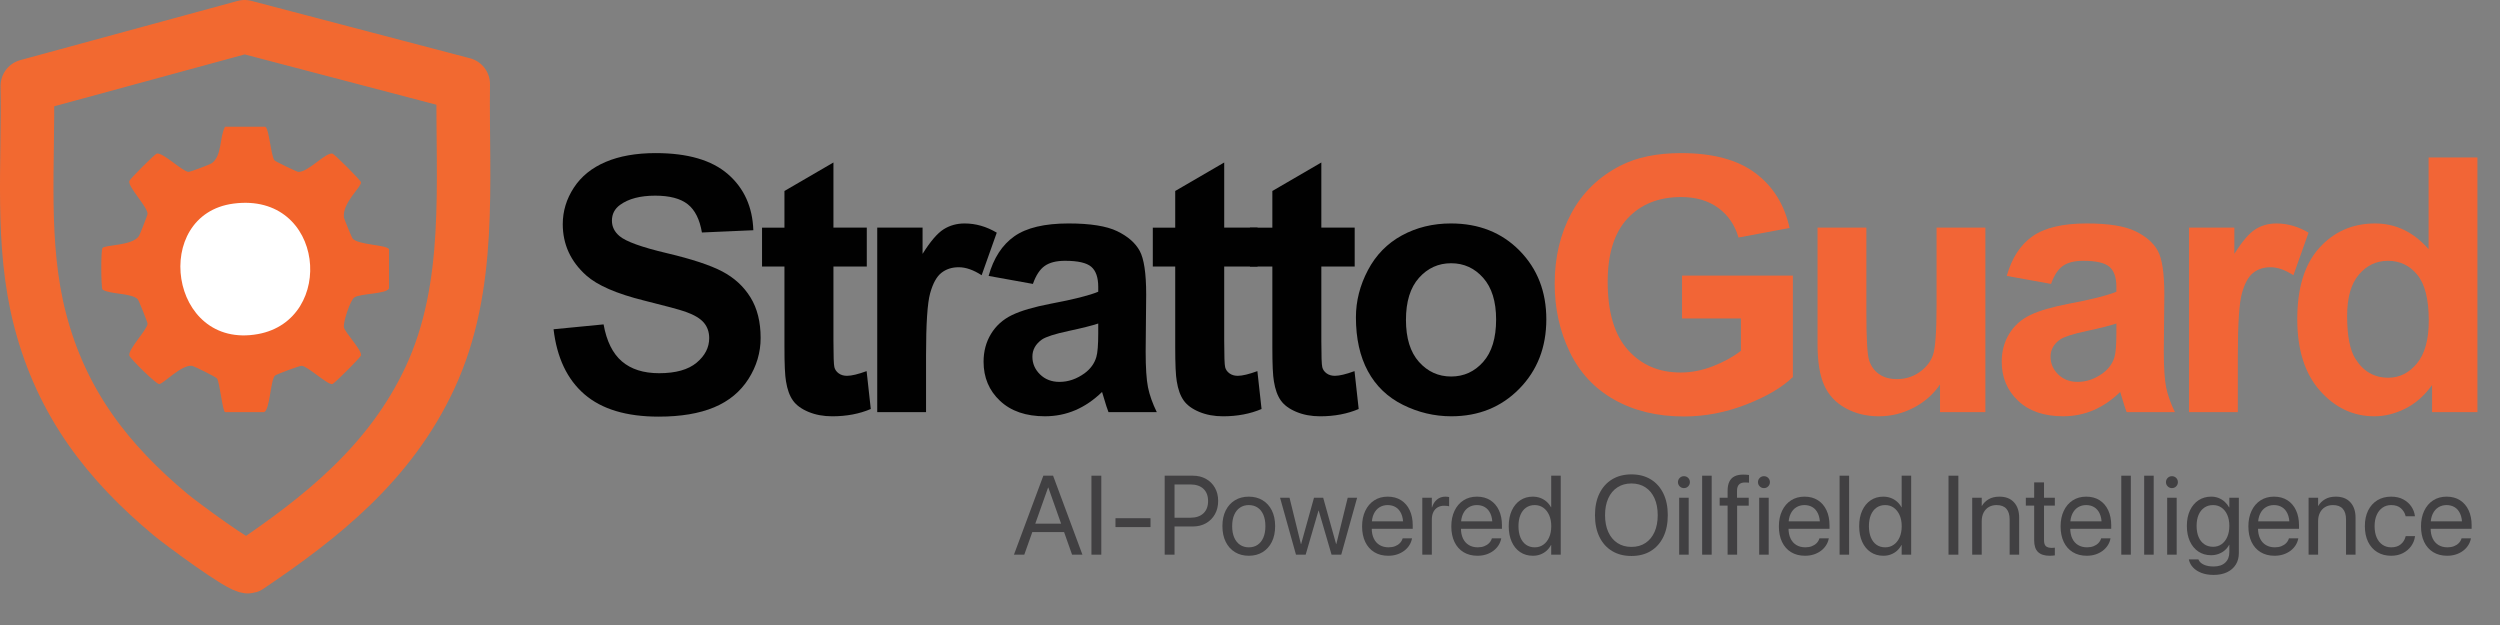 <?xml version="1.0" encoding="UTF-8"?>
<svg id="uuid-d91ddc55-5c39-4705-83a1-84dbaacdf744" data-name="Layer 1" xmlns="http://www.w3.org/2000/svg" viewBox="0 0 935.047 233.884">
  <rect x="0" y="0" width="935.047" height="233.884" fill="#808080" stroke="none"/>
  <g>
    <g>
      <path d="M84.163,47.411h15.052c1.437.599,2.073,10.642,3.421,12.543.313.441,8.401,4.3,8.894,4.333,3.641.247,10.144-7.296,12.771-6.842.764.132,10.605,9.969,10.719,10.719.258,1.703-7.102,7.726-6.386,13.227.054.416,2.934,7.424,3.193,7.754,2.007,2.559,12.951,2.343,13.683,4.105v14.596c-.838,2.175-10.728,1.855-12.999,3.421-1.542,1.063-4.247,9.35-3.877,11.175.397,1.962,6.787,8.525,6.386,10.491-.152.743-9.976,10.567-10.719,10.719-1.75.357-9.102-6.586-11.403-6.842-.844-.094-9.65,3.278-10.034,3.649-1.738,1.677-1.867,12.885-4.105,13.683h-14.596c-.946-.487-1.943-10.845-2.965-12.543-.399-.663-8.828-4.729-9.35-4.789-4.076-.47-10.712,6.789-12.315,6.842-1.133.037-11.015-9.657-11.175-10.719-.37-2.459,6.743-9.657,6.842-11.859.022-.491-3.31-8.766-3.649-9.122-2.312-2.43-10.278-1.772-13.227-3.649-.555-1.265-.619-14.545,0-15.508.848-1.319,11.18-.747,13.683-4.561.242-.368,3.191-7.77,3.193-8.21.01-2.69-7.339-10.024-6.842-12.315.154-.709,9.555-10.101,10.263-10.263,2.335-.532,9.401,6.565,11.859,6.842.605.068,8.123-2.807,8.666-3.193,4.007-2.846,2.851-9.58,5.017-13.683Z" fill="#f2632b"/>
      <path d="M87.356,76.146c34.21-4.466,38.514,43.478,9.122,48.804-33.337,6.041-40.035-44.769-9.122-48.804Z" fill="#fff"/>
    </g>
    <path d="M173.267,31.471L91.484,10,10.212,32.135c.551,29.126-2.6,59.022,4.771,87.467,8.132,31.384,25.496,53.418,48.814,72.88,3.434,2.866,26.632,20.15,29.097,19.458,27.082-18.257,53.014-38.629,67.936-70.681,15.962-34.287,11.975-72.742,12.438-109.788Z" fill="none" stroke="#f26930" stroke-linecap="round" stroke-linejoin="round" stroke-width="20"/>
  </g>
  <g>
    <path d="M207.038,123.147l18.713-1.819c1.125,6.282,3.411,10.895,6.854,13.84,3.444,2.946,8.09,4.418,13.938,4.418,6.194,0,10.861-1.31,14.002-3.931,3.14-2.62,4.71-5.685,4.71-9.194,0-2.252-.661-4.168-1.981-5.75-1.322-1.581-3.628-2.956-6.92-4.126-2.253-.78-7.386-2.166-15.399-4.158-10.31-2.556-17.543-5.696-21.702-9.421-5.848-5.241-8.771-11.631-8.771-19.168,0-4.851,1.375-9.389,4.126-13.613,2.75-4.223,6.714-7.439,11.891-9.649,5.176-2.209,11.424-3.313,18.746-3.313,11.956,0,20.955,2.621,26.997,7.862,6.043,5.242,9.216,12.238,9.519,20.987l-19.233.845c-.823-4.895-2.589-8.415-5.295-10.559-2.708-2.144-6.769-3.216-12.183-3.216-5.588,0-9.963,1.148-13.125,3.444-2.037,1.473-3.054,3.444-3.054,5.913,0,2.253.952,4.181,2.859,5.783,2.425,2.037,8.317,4.158,17.673,6.367,9.356,2.209,16.276,4.495,20.76,6.855,4.483,2.362,7.992,5.588,10.526,9.682,2.534,4.093,3.801,9.151,3.801,15.172,0,5.458-1.517,10.57-4.548,15.334-3.032,4.766-7.321,8.307-12.865,10.624-5.545,2.316-12.454,3.476-20.727,3.476-12.043,0-21.291-2.782-27.745-8.35-6.455-5.565-10.31-13.677-11.566-24.333Z" fill="#010101"/>
    <path d="M324.197,85.136v14.555h-12.476v27.81c0,5.632.119,8.913.357,9.844.238.932.78,1.701,1.625,2.307.845.607,1.873.91,3.086.91,1.689,0,4.136-.584,7.342-1.754l1.559,14.166c-4.246,1.819-9.054,2.729-14.424,2.729-3.292,0-6.26-.552-8.902-1.657-2.643-1.104-4.581-2.533-5.815-4.288-1.234-1.754-2.09-4.126-2.566-7.114-.39-2.123-.585-6.411-.585-12.866v-30.084h-8.382v-14.555h8.382v-13.71l18.323-10.656v24.366h12.476Z" fill="#010101"/>
    <path d="M346.361,154.141h-18.258v-69.004h16.958v9.812c2.901-4.635,5.512-7.688,7.83-9.162,2.317-1.472,4.948-2.209,7.895-2.209,4.158,0,8.165,1.148,12.021,3.444l-5.653,15.919c-3.076-1.992-5.935-2.989-8.577-2.989-2.557,0-4.722.705-6.498,2.112-1.777,1.408-3.174,3.954-4.191,7.635-1.018,3.682-1.527,11.393-1.527,23.131v21.312Z" fill="#010101"/>
    <path d="M386.329,106.189l-16.569-2.989c1.862-6.67,5.068-11.608,9.617-14.814,4.548-3.205,11.306-4.809,20.272-4.809,8.143,0,14.207.965,18.193,2.892,3.985,1.928,6.79,4.376,8.415,7.342,1.625,2.968,2.437,8.415,2.437,16.341l-.195,21.312c0,6.065.292,10.538.877,13.418.585,2.881,1.678,5.968,3.281,9.259h-18.063c-.477-1.212-1.062-3.01-1.754-5.393-.304-1.082-.52-1.797-.65-2.145-3.119,3.032-6.455,5.307-10.006,6.822-3.552,1.517-7.342,2.274-11.371,2.274-7.104,0-12.703-1.927-16.796-5.783-4.093-3.854-6.14-8.728-6.14-14.619,0-3.899.931-7.375,2.794-10.429,1.862-3.054,4.472-5.393,7.83-7.018,3.356-1.625,8.197-3.042,14.522-4.256,8.533-1.602,14.446-3.097,17.739-4.483v-1.819c0-3.509-.867-6.01-2.599-7.504-1.733-1.495-5.003-2.242-9.812-2.242-3.249,0-5.783.64-7.602,1.917-1.819,1.278-3.292,3.52-4.418,6.725ZM410.76,121.003c-2.339.78-6.043,1.712-11.111,2.794-5.068,1.083-8.382,2.144-9.941,3.184-2.383,1.689-3.574,3.833-3.574,6.433,0,2.556.952,4.765,2.859,6.627,1.906,1.863,4.331,2.794,7.277,2.794,3.292,0,6.433-1.083,9.421-3.249,2.209-1.646,3.66-3.66,4.354-6.042.476-1.56.715-4.526.715-8.902v-3.639Z" fill="#010101"/>
    <path d="M470.351,85.136v14.555h-12.475v27.81c0,5.632.118,8.913.357,9.844.237.932.779,1.701,1.624,2.307.845.607,1.873.91,3.086.91,1.689,0,4.137-.584,7.343-1.754l1.559,14.166c-4.246,1.819-9.054,2.729-14.424,2.729-3.293,0-6.26-.552-8.902-1.657-2.643-1.104-4.581-2.533-5.815-4.288-1.234-1.754-2.09-4.126-2.566-7.114-.39-2.123-.585-6.411-.585-12.866v-30.084h-8.382v-14.555h8.382v-13.71l18.324-10.656v24.366h12.475Z" fill="#010101"/>
    <path d="M506.679,85.136v14.555h-12.475v27.81c0,5.632.118,8.913.357,9.844.237.932.779,1.701,1.624,2.307.845.607,1.873.91,3.086.91,1.689,0,4.137-.584,7.343-1.754l1.56,14.166c-4.246,1.819-9.055,2.729-14.425,2.729-3.293,0-6.26-.552-8.901-1.657-2.644-1.104-4.581-2.533-5.815-4.288-1.235-1.754-2.091-4.126-2.567-7.114-.39-2.123-.584-6.411-.584-12.866v-30.084h-8.381v-14.555h8.381v-13.71l18.323-10.656v24.366h12.475Z" fill="#010101"/>
    <path d="M507.142,118.664c0-6.064,1.494-11.934,4.483-17.609,2.988-5.674,7.223-10.006,12.702-12.995,5.479-2.989,11.599-4.483,18.356-4.483,10.438,0,18.994,3.39,25.665,10.169,6.67,6.78,10.007,15.345,10.007,25.698,0,10.44-3.369,19.093-10.104,25.958-6.736,6.866-15.215,10.299-25.438,10.299-6.325,0-12.356-1.43-18.096-4.288-5.74-2.859-10.104-7.05-13.093-12.573-2.989-5.523-4.483-12.248-4.483-20.175ZM525.855,119.639c0,6.845,1.624,12.085,4.873,15.724s7.255,5.458,12.021,5.458,8.761-1.819,11.988-5.458c3.227-3.639,4.841-8.923,4.841-15.854,0-6.757-1.614-11.956-4.841-15.594-3.228-3.639-7.224-5.458-11.988-5.458s-8.771,1.819-12.021,5.458c-3.249,3.638-4.873,8.88-4.873,15.724Z" fill="#010101"/>
    <path d="M629.11,119.119v-16.049h41.454v37.946c-4.028,3.898-9.866,7.332-17.511,10.299-7.646,2.967-15.389,4.451-23.229,4.451-9.964,0-18.648-2.09-26.056-6.271-7.407-4.18-12.974-10.158-16.699-17.934-3.726-7.775-5.588-16.233-5.588-25.373,0-9.919,2.08-18.734,6.238-26.445,4.158-7.709,10.244-13.623,18.258-17.738,6.108-3.162,13.71-4.743,22.807-4.743,11.826,0,21.062,2.48,27.712,7.439,6.649,4.961,10.927,11.815,12.833,20.565l-19.103,3.574c-1.344-4.678-3.866-8.371-7.57-11.078-3.703-2.707-8.328-4.061-13.872-4.061-8.404,0-15.086,2.664-20.045,7.992-4.961,5.328-7.439,13.234-7.439,23.716,0,11.306,2.512,19.785,7.537,25.438,5.024,5.653,11.608,8.479,19.753,8.479,4.028,0,8.066-.79,12.117-2.372,4.05-1.581,7.526-3.498,10.429-5.75v-12.085h-22.026Z" fill="#f26536"/>
    <path d="M725.607,154.141v-10.331c-2.513,3.683-5.815,6.585-9.909,8.707s-8.414,3.184-12.963,3.184c-4.635,0-8.794-1.019-12.475-3.054-3.683-2.035-6.347-4.895-7.992-8.577-1.646-3.681-2.47-8.771-2.47-15.269v-43.664h18.259v31.708c0,9.704.335,15.649,1.007,17.835.671,2.188,1.895,3.921,3.671,5.198,1.776,1.278,4.029,1.917,6.758,1.917,3.119,0,5.913-.855,8.382-2.567,2.469-1.71,4.158-3.833,5.068-6.368.909-2.534,1.364-8.739,1.364-18.615v-29.109h18.259v69.004h-16.959Z" fill="#f26536"/>
    <path d="M767.134,106.189l-16.568-2.989c1.861-6.67,5.067-11.608,9.616-14.814,4.548-3.205,11.306-4.809,20.272-4.809,8.144,0,14.207.965,18.193,2.892,3.984,1.928,6.79,4.376,8.414,7.342,1.624,2.968,2.437,8.415,2.437,16.341l-.195,21.312c0,6.065.293,10.538.878,13.418.585,2.881,1.678,5.968,3.281,9.259h-18.063c-.478-1.212-1.062-3.01-1.755-5.393-.303-1.082-.52-1.797-.649-2.145-3.119,3.032-6.455,5.307-10.006,6.822-3.553,1.517-7.343,2.274-11.371,2.274-7.104,0-12.703-1.927-16.796-5.783-4.094-3.854-6.141-8.728-6.141-14.619,0-3.899.931-7.375,2.794-10.429,1.862-3.054,4.473-5.393,7.83-7.018,3.356-1.625,8.196-3.042,14.521-4.256,8.533-1.602,14.446-3.097,17.738-4.483v-1.819c0-3.509-.866-6.01-2.599-7.504-1.733-1.495-5.003-2.242-9.812-2.242-3.249,0-5.783.64-7.603,1.917-1.819,1.278-3.292,3.52-4.418,6.725ZM791.565,121.003c-2.339.78-6.042,1.712-11.11,2.794-5.068,1.083-8.382,2.144-9.941,3.184-2.383,1.689-3.574,3.833-3.574,6.433,0,2.556.953,4.765,2.859,6.627,1.905,1.863,4.331,2.794,7.277,2.794,3.291,0,6.433-1.083,9.422-3.249,2.209-1.646,3.659-3.66,4.353-6.042.477-1.56.715-4.526.715-8.902v-3.639Z" fill="#f26536"/>
    <path d="M836.991,154.141h-18.259v-69.004h16.959v9.812c2.901-4.635,5.512-7.688,7.829-9.162,2.317-1.472,4.949-2.209,7.895-2.209,4.159,0,8.165,1.148,12.021,3.444l-5.653,15.919c-3.076-1.992-5.936-2.989-8.577-2.989-2.556,0-4.722.705-6.497,2.112-1.777,1.408-3.174,3.954-4.191,7.635-1.018,3.682-1.526,11.393-1.526,23.131v21.312Z" fill="#f26536"/>
    <path d="M926.6,154.141h-16.959v-10.136c-2.816,3.942-6.14,6.877-9.974,8.804-3.833,1.927-7.699,2.892-11.598,2.892-7.928,0-14.718-3.194-20.37-9.584-5.653-6.389-8.479-15.302-8.479-26.738,0-11.695,2.75-20.586,8.252-26.672,5.501-6.085,12.453-9.129,20.857-9.129,7.71,0,14.381,3.207,20.013,9.617v-34.307h18.258v95.254ZM877.869,118.144c0,7.365,1.017,12.692,3.054,15.984,2.945,4.766,7.06,7.147,12.345,7.147,4.201,0,7.775-1.787,10.722-5.36,2.945-3.574,4.418-8.912,4.418-16.017,0-7.927-1.43-13.634-4.288-17.121-2.859-3.486-6.521-5.23-10.981-5.23-4.332,0-7.959,1.722-10.883,5.166-2.924,3.443-4.386,8.588-4.386,15.432Z" fill="#f26536"/>
  </g>
  <g>
    <path d="M379.236,207.456l10.993-29.54h2.723v4.422h-.942l-8.905,25.118h-3.869ZM384.272,199.002l1.228-3.133h13.102l1.228,3.133h-15.558ZM400.976,207.456l-8.884-25.118v-4.422h1.781l10.973,29.54h-3.869Z" fill="#414042"/>
    <path d="M408.223,207.456v-29.54h3.685v29.54h-3.685Z" fill="#414042"/>
    <path d="M417.21,197.139v-3.316h13.102v3.316h-13.102Z" fill="#414042"/>
    <path d="M435.613,207.456v-29.54h3.685v29.54h-3.685ZM437.456,196.913v-3.275h7.738c2.115,0,3.753-.549,4.913-1.647,1.16-1.099,1.74-2.617,1.74-4.555v-.041c0-1.951-.581-3.473-1.74-4.565-1.16-1.091-2.798-1.638-4.913-1.638h-7.738v-3.275h8.68c1.855,0,3.493.396,4.913,1.188,1.419.792,2.535,1.897,3.347,3.316.812,1.42,1.218,3.064,1.218,4.934v.041c0,1.87-.406,3.521-1.218,4.954s-1.928,2.552-3.347,3.357c-1.419.805-3.057,1.207-4.913,1.207h-8.68Z" fill="#414042"/>
    <path d="M467.077,207.865c-1.965,0-3.688-.45-5.169-1.351-1.481-.901-2.634-2.181-3.459-3.839-.826-1.658-1.239-3.613-1.239-5.864v-.041c0-2.266.413-4.221,1.239-5.865.825-1.645,1.979-2.913,3.459-3.808,1.48-.894,3.197-1.341,5.148-1.341,1.965,0,3.688.447,5.169,1.341,1.48.895,2.634,2.163,3.46,3.808.825,1.645,1.238,3.6,1.238,5.865v.041c0,2.266-.413,4.224-1.238,5.875-.826,1.651-1.976,2.927-3.449,3.828-1.475.9-3.194,1.351-5.159,1.351ZM467.097,204.713c1.255,0,2.344-.311,3.265-.932.921-.62,1.638-1.521,2.15-2.702.512-1.18.768-2.603.768-4.268v-.041c0-1.665-.256-3.084-.768-4.258s-1.235-2.068-2.17-2.682c-.935-.614-2.03-.922-3.286-.922-1.228,0-2.31.311-3.245.932-.935.621-1.662,1.515-2.18,2.682-.519,1.167-.778,2.583-.778,4.248v.041c0,1.665.259,3.088.778,4.268.519,1.181,1.245,2.082,2.18,2.702.935.621,2.03.932,3.286.932Z" fill="#414042"/>
    <path d="M484.723,207.456l-5.957-21.29h3.541l4.258,17.318h.082l4.811-17.318h3.439l4.831,17.318h.082l4.258-17.318h3.521l-5.938,21.29h-3.623l-4.811-16.479h-.082l-4.79,16.479h-3.623Z" fill="#414042"/>
    <path d="M519.257,207.865c-2.034,0-3.784-.45-5.251-1.351-1.467-.901-2.593-2.174-3.378-3.818s-1.177-3.579-1.177-5.804v-.02c0-2.197.396-4.132,1.188-5.804.791-1.672,1.903-2.976,3.337-3.91,1.433-.935,3.118-1.402,5.056-1.402s3.606.447,5.005,1.341c1.399.895,2.474,2.146,3.225,3.757.75,1.61,1.126,3.479,1.126,5.608v1.311h-17.154v-2.784h15.394l-1.801,2.579v-1.371c0-1.651-.25-3.017-.748-4.095-.498-1.077-1.184-1.88-2.057-2.405-.874-.525-1.877-.788-3.01-.788s-2.149.276-3.05.829-1.61,1.372-2.129,2.457-.778,2.419-.778,4.002v1.371c0,1.502.256,2.784.768,3.849s1.239,1.88,2.181,2.446,2.054.85,3.337.85c.9,0,1.705-.136,2.415-.409s1.304-.648,1.781-1.126.818-1.023,1.023-1.638l.062-.185h3.5l-.04.205c-.178.873-.516,1.692-1.014,2.456-.498.765-1.136,1.437-1.914,2.017s-1.665,1.03-2.661,1.352c-.996.32-2.075.48-3.234.48Z" fill="#414042"/>
    <path d="M531.969,207.456v-21.29h3.562v3.604h.082c.354-1.229.969-2.204,1.842-2.928.874-.724,1.911-1.085,3.112-1.085.313,0,.597.018.85.051.252.034.446.065.583.093v3.459c-.137-.054-.379-.102-.727-.143-.349-.041-.74-.062-1.178-.062-.914,0-1.716.204-2.405.614-.688.409-1.221,1-1.597,1.771-.375.771-.562,1.695-.562,2.773v13.143h-3.562Z" fill="#414042"/>
    <path d="M552.626,207.865c-2.034,0-3.784-.45-5.251-1.351-1.468-.901-2.594-2.174-3.378-3.818-.785-1.645-1.178-3.579-1.178-5.804v-.02c0-2.197.396-4.132,1.188-5.804.792-1.672,1.904-2.976,3.337-3.91,1.434-.935,3.118-1.402,5.057-1.402s3.606.447,5.005,1.341c1.399.895,2.474,2.146,3.225,3.757.75,1.61,1.126,3.479,1.126,5.608v1.311h-17.155v-2.784h15.395l-1.802,2.579v-1.371c0-1.651-.249-3.017-.747-4.095-.498-1.077-1.184-1.88-2.058-2.405-.873-.525-1.876-.788-3.009-.788s-2.149.276-3.05.829c-.901.553-1.61,1.372-2.129,2.457-.52,1.085-.778,2.419-.778,4.002v1.371c0,1.502.256,2.784.768,3.849s1.238,1.88,2.181,2.446c.941.566,2.054.85,3.336.85.901,0,1.706-.136,2.416-.409.709-.273,1.303-.648,1.781-1.126.478-.478.818-1.023,1.023-1.638l.062-.185h3.5l-.041.205c-.177.873-.515,1.692-1.013,2.456-.499.765-1.137,1.437-1.914,2.017-.778.58-1.665,1.03-2.661,1.352-.997.32-2.075.48-3.234.48Z" fill="#414042"/>
    <path d="M573.341,207.865c-1.815,0-3.401-.453-4.76-1.361-1.357-.907-2.412-2.19-3.162-3.849-.751-1.658-1.126-3.605-1.126-5.844v-.021c0-2.238.378-4.183,1.136-5.835.758-1.65,1.812-2.93,3.163-3.838,1.351-.907,2.913-1.361,4.688-1.361,1.01,0,1.948.16,2.814.481.867.32,1.642.777,2.324,1.371.682.594,1.241,1.3,1.679,2.119h.081v-11.812h3.562v29.54h-3.562v-3.603h-.081c-.438.832-.99,1.545-1.658,2.139-.669.594-1.431,1.055-2.283,1.382-.853.328-1.791.491-2.814.491ZM574.038,204.713c1.2,0,2.265-.327,3.193-.982.928-.655,1.654-1.576,2.18-2.764s.788-2.572.788-4.155v-.021c0-1.583-.266-2.965-.798-4.146s-1.259-2.099-2.181-2.754c-.921-.654-1.982-.982-3.183-.982-1.256,0-2.341.321-3.255.962-.915.642-1.617,1.55-2.108,2.723-.492,1.174-.737,2.573-.737,4.197v.021c0,1.624.245,3.029.737,4.217.491,1.188,1.193,2.098,2.108,2.732.914.635,1.999.952,3.255.952Z" fill="#414042"/>
    <path d="M610.19,207.947c-2.798,0-5.217-.621-7.257-1.862-2.041-1.242-3.613-3.003-4.719-5.282-1.105-2.278-1.658-4.98-1.658-8.106v-.041c0-3.125.556-5.823,1.668-8.096s2.688-4.029,4.729-5.271c2.04-1.242,4.452-1.863,7.236-1.863s5.192.621,7.226,1.863,3.604,2.999,4.709,5.271,1.658,4.971,1.658,8.096v.041c0,3.126-.553,5.828-1.658,8.106-1.105,2.279-2.672,4.04-4.698,5.282-2.026,1.241-4.439,1.862-7.236,1.862ZM610.19,204.549c2.033,0,3.783-.487,5.25-1.463,1.468-.976,2.597-2.351,3.389-4.125.791-1.774,1.188-3.862,1.188-6.265v-.041c0-2.415-.399-4.51-1.198-6.284-.798-1.774-1.935-3.143-3.408-4.104s-3.214-1.443-5.22-1.443-3.75.481-5.23,1.443c-1.481.962-2.624,2.327-3.429,4.094-.806,1.768-1.208,3.866-1.208,6.295v.041c0,2.416.402,4.511,1.208,6.285.805,1.773,1.944,3.146,3.418,4.114,1.475.969,3.221,1.453,5.241,1.453Z" fill="#414042"/>
    <path d="M629.821,182.564c-.614,0-1.14-.218-1.576-.655-.437-.437-.655-.962-.655-1.576,0-.628.219-1.156.655-1.587.437-.43.962-.645,1.576-.645.628,0,1.156.215,1.587.645.43.431.645.959.645,1.587,0,.614-.215,1.14-.645,1.576-.431.438-.959.655-1.587.655ZM628.04,207.456v-21.29h3.562v21.29h-3.562Z" fill="#414042"/>
    <path d="M636.637,207.456v-29.54h3.562v29.54h-3.562Z" fill="#414042"/>
    <path d="M646.157,207.456v-18.342h-2.969v-2.948h2.969v-2.62c0-1.364.215-2.494.645-3.388s1.074-1.56,1.935-1.996c.859-.437,1.944-.655,3.255-.655.396,0,.791.014,1.188.041.396.027.723.062.982.103v2.887c-.219-.027-.461-.048-.727-.062-.267-.014-.536-.021-.809-.021-.983,0-1.72.256-2.211.768s-.737,1.293-.737,2.344v2.6h4.381v2.948h-4.34v18.342h-3.562Z" fill="#414042"/>
    <path d="M659.75,182.564c-.614,0-1.14-.218-1.576-.655-.437-.437-.655-.962-.655-1.576,0-.628.219-1.156.655-1.587.437-.43.962-.645,1.576-.645.628,0,1.156.215,1.587.645.43.431.645.959.645,1.587,0,.614-.215,1.14-.645,1.576-.431.438-.959.655-1.587.655ZM657.968,207.456v-21.29h3.562v21.29h-3.562Z" fill="#414042"/>
    <path d="M675.144,207.865c-2.034,0-3.784-.45-5.251-1.351-1.468-.901-2.594-2.174-3.378-3.818-.785-1.645-1.177-3.579-1.177-5.804v-.02c0-2.197.396-4.132,1.187-5.804.792-1.672,1.904-2.976,3.337-3.91,1.434-.935,3.118-1.402,5.057-1.402s3.606.447,5.005,1.341c1.399.895,2.474,2.146,3.225,3.757.75,1.61,1.126,3.479,1.126,5.608v1.311h-17.155v-2.784h15.395l-1.802,2.579v-1.371c0-1.651-.249-3.017-.747-4.095-.498-1.077-1.184-1.88-2.058-2.405-.873-.525-1.876-.788-3.009-.788s-2.149.276-3.05.829c-.901.553-1.61,1.372-2.129,2.457-.52,1.085-.778,2.419-.778,4.002v1.371c0,1.502.256,2.784.768,3.849s1.238,1.88,2.181,2.446c.941.566,2.054.85,3.336.85.901,0,1.706-.136,2.416-.409.709-.273,1.303-.648,1.781-1.126.478-.478.818-1.023,1.023-1.638l.062-.185h3.5l-.041.205c-.177.873-.515,1.692-1.013,2.456-.499.765-1.137,1.437-1.914,2.017-.778.58-1.665,1.03-2.661,1.352-.997.32-2.075.48-3.234.48Z" fill="#414042"/>
    <path d="M688.04,207.456v-29.54h3.562v29.54h-3.562Z" fill="#414042"/>
    <path d="M704.418,207.865c-1.815,0-3.401-.453-4.76-1.361-1.357-.907-2.412-2.19-3.162-3.849-.751-1.658-1.126-3.605-1.126-5.844v-.021c0-2.238.378-4.183,1.136-5.835.758-1.65,1.812-2.93,3.163-3.838,1.351-.907,2.913-1.361,4.688-1.361,1.01,0,1.948.16,2.814.481.867.32,1.642.777,2.324,1.371.682.594,1.241,1.3,1.679,2.119h.081v-11.812h3.562v29.54h-3.562v-3.603h-.081c-.438.832-.99,1.545-1.658,2.139-.669.594-1.431,1.055-2.283,1.382-.853.328-1.791.491-2.814.491ZM705.114,204.713c1.2,0,2.265-.327,3.193-.982.928-.655,1.654-1.576,2.18-2.764s.788-2.572.788-4.155v-.021c0-1.583-.266-2.965-.798-4.146s-1.259-2.099-2.181-2.754c-.921-.654-1.982-.982-3.183-.982-1.256,0-2.341.321-3.255.962-.915.642-1.617,1.55-2.108,2.723-.492,1.174-.737,2.573-.737,4.197v.021c0,1.624.245,3.029.737,4.217.491,1.188,1.193,2.098,2.108,2.732.914.635,1.999.952,3.255.952Z" fill="#414042"/>
    <path d="M728.778,207.456v-29.54h3.685v29.54h-3.685Z" fill="#414042"/>
    <path d="M737.641,207.456v-21.29h3.562v3.03h.082c.573-.996,1.405-1.818,2.497-2.467s2.443-.973,4.054-.973c2.334,0,4.146.706,5.435,2.119,1.29,1.412,1.935,3.333,1.935,5.762v13.818h-3.562v-13.184c0-1.732-.406-3.061-1.218-3.981-.812-.921-2.037-1.382-3.675-1.382-1.119,0-2.095.249-2.928.747-.832.499-1.478,1.198-1.935,2.099s-.686,1.958-.686,3.173v12.528h-3.562Z" fill="#414042"/>
    <path d="M766.649,207.865c-1.952,0-3.412-.464-4.381-1.392s-1.453-2.409-1.453-4.442v-12.917h-3.112v-2.948h3.112v-5.752h3.685v5.752h4.053v2.948h-4.053v12.896c0,1.133.245,1.9.737,2.303.491.403,1.214.604,2.17.604.218,0,.426-.011.624-.031.197-.021.372-.037.521-.051v2.887c-.218.026-.501.058-.849.092-.349.034-.7.051-1.055.051Z" fill="#414042"/>
    <path d="M780.508,207.865c-2.034,0-3.784-.45-5.251-1.351-1.468-.901-2.594-2.174-3.378-3.818-.785-1.645-1.177-3.579-1.177-5.804v-.02c0-2.197.396-4.132,1.187-5.804.792-1.672,1.904-2.976,3.337-3.91,1.434-.935,3.118-1.402,5.057-1.402s3.606.447,5.005,1.341c1.399.895,2.474,2.146,3.225,3.757.75,1.61,1.126,3.479,1.126,5.608v1.311h-17.155v-2.784h15.395l-1.802,2.579v-1.371c0-1.651-.249-3.017-.747-4.095-.498-1.077-1.184-1.88-2.058-2.405-.873-.525-1.876-.788-3.009-.788s-2.149.276-3.05.829c-.901.553-1.61,1.372-2.129,2.457-.52,1.085-.778,2.419-.778,4.002v1.371c0,1.502.256,2.784.768,3.849s1.238,1.88,2.181,2.446c.941.566,2.054.85,3.336.85.901,0,1.706-.136,2.416-.409.709-.273,1.303-.648,1.781-1.126.478-.478.818-1.023,1.023-1.638l.062-.185h3.5l-.041.205c-.177.873-.515,1.692-1.013,2.456-.499.765-1.137,1.437-1.914,2.017-.778.58-1.665,1.03-2.661,1.352-.997.32-2.075.48-3.234.48Z" fill="#414042"/>
    <path d="M793.404,207.456v-29.54h3.562v29.54h-3.562Z" fill="#414042"/>
    <path d="M801.961,207.456v-29.54h3.562v29.54h-3.562Z" fill="#414042"/>
    <path d="M812.339,182.564c-.614,0-1.14-.218-1.576-.655-.437-.437-.655-.962-.655-1.576,0-.628.219-1.156.655-1.587.437-.43.962-.645,1.576-.645.628,0,1.156.215,1.587.645.43.431.645.959.645,1.587,0,.614-.215,1.14-.645,1.576-.431.438-.959.655-1.587.655ZM810.558,207.456v-21.29h3.562v21.29h-3.562Z" fill="#414042"/>
    <path d="M827.979,215.03c-1.747,0-3.272-.249-4.575-.747-1.304-.498-2.354-1.174-3.152-2.026-.799-.854-1.313-1.806-1.546-2.856l-.041-.184h3.583l.082.184c.341.765.999,1.368,1.975,1.812.976.443,2.188.665,3.634.665,1.87,0,3.316-.481,4.34-1.443s1.535-2.27,1.535-3.92v-2.723h-.081c-.424.791-.97,1.474-1.638,2.047-.669.573-1.437,1.021-2.304,1.341-.866.32-1.812.481-2.835.481-1.788,0-3.36-.454-4.719-1.361-1.358-.908-2.415-2.184-3.173-3.828s-1.136-3.572-1.136-5.783v-.021c0-2.211.385-4.132,1.156-5.763.771-1.631,1.839-2.896,3.204-3.797,1.364-.901,2.947-1.352,4.749-1.352,1.01,0,1.938.171,2.784.512.846.342,1.6.812,2.262,1.412.662.602,1.211,1.297,1.648,2.089h.081v-3.604h3.562v20.696c0,1.651-.383,3.088-1.146,4.31-.765,1.221-1.85,2.17-3.255,2.845-1.406.676-3.07,1.014-4.995,1.014ZM827.734,204.508c1.214,0,2.275-.323,3.183-.972s1.617-1.56,2.129-2.733c.512-1.173.768-2.545.768-4.114v-.021c0-1.569-.256-2.935-.768-4.095-.512-1.159-1.225-2.061-2.139-2.702-.915-.641-1.973-.962-3.173-.962-1.256,0-2.348.317-3.275.952-.929.635-1.642,1.532-2.14,2.691-.498,1.16-.747,2.532-.747,4.115v.021c0,1.61.249,2.999.747,4.166s1.211,2.067,2.14,2.702c.928.635,2.02.951,3.275.951Z" fill="#414042"/>
    <path d="M850.744,207.865c-2.034,0-3.784-.45-5.251-1.351-1.468-.901-2.594-2.174-3.378-3.818-.785-1.645-1.177-3.579-1.177-5.804v-.02c0-2.197.396-4.132,1.187-5.804.792-1.672,1.904-2.976,3.337-3.91,1.434-.935,3.118-1.402,5.057-1.402s3.606.447,5.005,1.341c1.399.895,2.474,2.146,3.225,3.757.75,1.61,1.126,3.479,1.126,5.608v1.311h-17.155v-2.784h15.395l-1.802,2.579v-1.371c0-1.651-.249-3.017-.747-4.095-.498-1.077-1.184-1.88-2.058-2.405-.873-.525-1.876-.788-3.009-.788s-2.149.276-3.05.829c-.901.553-1.61,1.372-2.129,2.457-.52,1.085-.778,2.419-.778,4.002v1.371c0,1.502.256,2.784.768,3.849s1.238,1.88,2.181,2.446c.941.566,2.054.85,3.336.85.901,0,1.706-.136,2.416-.409.709-.273,1.303-.648,1.781-1.126.478-.478.818-1.023,1.023-1.638l.062-.185h3.5l-.041.205c-.177.873-.515,1.692-1.013,2.456-.499.765-1.137,1.437-1.914,2.017-.778.58-1.665,1.03-2.661,1.352-.997.32-2.075.48-3.234.48Z" fill="#414042"/>
    <path d="M863.456,207.456v-21.29h3.562v3.03h.082c.573-.996,1.405-1.818,2.497-2.467s2.443-.973,4.054-.973c2.334,0,4.146.706,5.435,2.119,1.29,1.412,1.935,3.333,1.935,5.762v13.818h-3.562v-13.184c0-1.732-.406-3.061-1.218-3.981-.812-.921-2.037-1.382-3.675-1.382-1.119,0-2.095.249-2.928.747-.832.499-1.478,1.198-1.935,2.099s-.686,1.958-.686,3.173v12.528h-3.562Z" fill="#414042"/>
    <path d="M894.367,207.865c-2.006,0-3.749-.453-5.229-1.361-1.481-.907-2.624-2.19-3.43-3.849-.805-1.658-1.207-3.612-1.207-5.864v-.021c0-2.238.409-4.183,1.228-5.835.819-1.65,1.966-2.927,3.439-3.827,1.474-.901,3.193-1.352,5.159-1.352,1.773,0,3.295.345,4.564,1.034,1.27.688,2.269,1.579,2.999,2.671s1.17,2.245,1.32,3.46l.021.164h-3.479l-.041-.164c-.26-1.064-.829-1.999-1.71-2.805-.88-.805-2.105-1.208-3.674-1.208-1.229,0-2.307.324-3.235.973-.928.648-1.651,1.562-2.169,2.743-.52,1.181-.778,2.576-.778,4.187v.021c0,1.651.263,3.063.788,4.237s1.256,2.074,2.19,2.702,2.017.941,3.244.941c1.461,0,2.645-.372,3.552-1.115.908-.744,1.512-1.71,1.812-2.897l.04-.163h3.501l-.021.144c-.191,1.351-.686,2.568-1.484,3.653-.798,1.085-1.829,1.945-3.091,2.58-1.263.634-2.699.951-4.31.951Z" fill="#414042"/>
    <path d="M915.309,207.865c-2.034,0-3.784-.45-5.251-1.351-1.468-.901-2.594-2.174-3.378-3.818-.785-1.645-1.177-3.579-1.177-5.804v-.02c0-2.197.396-4.132,1.187-5.804.792-1.672,1.904-2.976,3.337-3.91,1.434-.935,3.118-1.402,5.057-1.402s3.606.447,5.005,1.341c1.399.895,2.474,2.146,3.225,3.757.75,1.61,1.126,3.479,1.126,5.608v1.311h-17.155v-2.784h15.395l-1.802,2.579v-1.371c0-1.651-.249-3.017-.747-4.095-.498-1.077-1.184-1.88-2.058-2.405-.873-.525-1.876-.788-3.009-.788s-2.149.276-3.05.829c-.901.553-1.61,1.372-2.129,2.457-.52,1.085-.778,2.419-.778,4.002v1.371c0,1.502.256,2.784.768,3.849s1.238,1.88,2.181,2.446c.941.566,2.054.85,3.336.85.901,0,1.706-.136,2.416-.409.709-.273,1.303-.648,1.781-1.126.478-.478.818-1.023,1.023-1.638l.062-.185h3.5l-.041.205c-.177.873-.515,1.692-1.013,2.456-.499.765-1.137,1.437-1.914,2.017-.778.58-1.665,1.03-2.661,1.352-.997.32-2.075.48-3.234.48Z" fill="#414042"/>
  </g>
</svg>